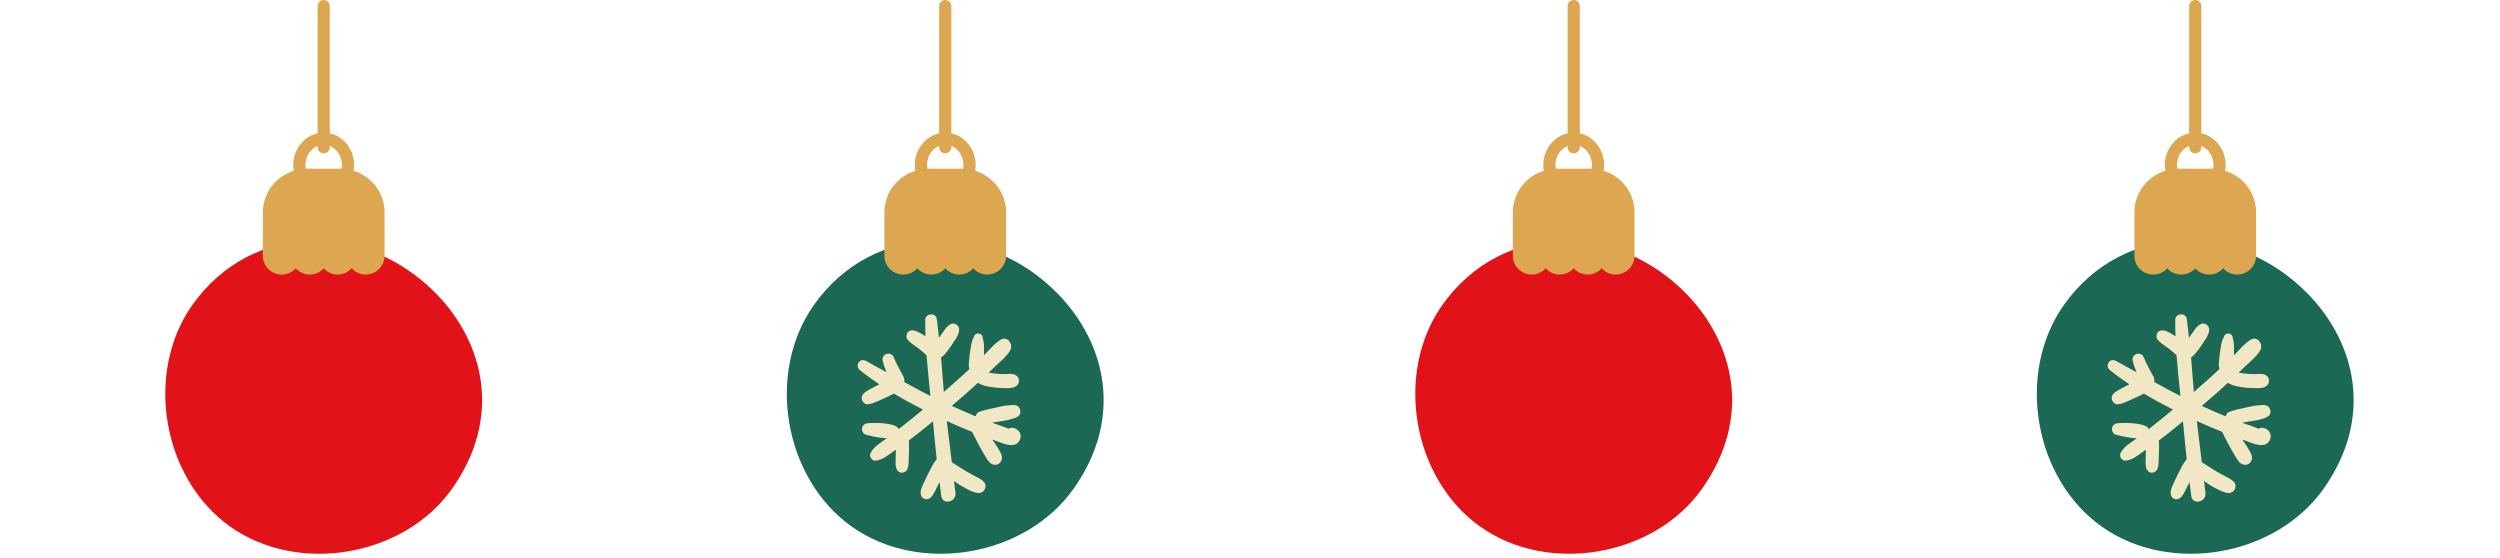 <svg width="242" height="54" viewBox="0 0 242 54" fill="none" xmlns="http://www.w3.org/2000/svg">
<path d="M42.261 28.467C46.833 33.177 48.652 40.376 43.769 47.294C39.12 53.881 28.897 55.644 22.31 50.995C15.723 46.346 13.96 36.123 18.609 29.537C24.398 21.335 35.488 21.49 42.26 28.468L42.261 28.467Z" fill="#E21219"/>
<path d="M34.227 16.533C34.256 16.355 34.279 16.174 34.279 15.987C34.279 14.252 32.958 12.842 31.334 12.842C29.71 12.842 28.389 14.252 28.389 15.987C28.389 16.173 28.411 16.354 28.44 16.532C26.712 17.063 25.444 18.656 25.444 20.557V24.751C25.444 25.764 26.257 26.577 27.27 26.577C27.812 26.577 28.295 26.341 28.625 25.976C28.955 26.341 29.438 26.577 29.98 26.577C30.522 26.577 31.005 26.341 31.335 25.976C31.665 26.341 32.148 26.577 32.69 26.577C33.232 26.577 33.715 26.341 34.045 25.964C34.363 26.341 34.846 26.577 35.388 26.577C36.401 26.577 37.226 25.764 37.226 24.751V20.557C37.226 18.658 35.961 17.068 34.229 16.534L34.227 16.533ZM29.567 15.987C29.567 14.902 30.36 14.02 31.334 14.02C32.308 14.02 33.101 14.902 33.101 15.987C33.101 16.106 33.088 16.222 33.069 16.336C33.04 16.336 33.012 16.327 32.983 16.327H29.673C29.647 16.327 29.624 16.334 29.599 16.334C29.581 16.221 29.567 16.106 29.567 15.987Z" fill="#DDA650"/>
<path d="M31.334 14.843C31.008 14.843 30.745 14.58 30.745 14.254V0.589C30.745 0.263 31.008 0 31.334 0C31.66 0 31.923 0.263 31.923 0.589V14.254C31.923 14.58 31.66 14.843 31.334 14.843Z" fill="#DDA650"/>
<path d="M163.261 28.467C167.833 33.177 169.652 40.376 164.769 47.294C160.12 53.881 149.897 55.644 143.31 50.995C136.723 46.346 134.96 36.123 139.609 29.537C145.398 21.335 156.488 21.49 163.26 28.468L163.261 28.467Z" fill="#E21219"/>
<path d="M155.227 16.533C155.256 16.355 155.279 16.174 155.279 15.987C155.279 14.252 153.958 12.842 152.334 12.842C150.71 12.842 149.389 14.252 149.389 15.987C149.389 16.173 149.411 16.354 149.44 16.532C147.712 17.063 146.444 18.656 146.444 20.557V24.751C146.444 25.764 147.257 26.577 148.27 26.577C148.812 26.577 149.295 26.341 149.625 25.976C149.955 26.341 150.438 26.577 150.98 26.577C151.522 26.577 152.005 26.341 152.335 25.976C152.665 26.341 153.148 26.577 153.69 26.577C154.232 26.577 154.715 26.341 155.045 25.964C155.363 26.341 155.846 26.577 156.388 26.577C157.401 26.577 158.226 25.764 158.226 24.751V20.557C158.226 18.658 156.961 17.068 155.229 16.534L155.227 16.533ZM150.567 15.987C150.567 14.902 151.36 14.02 152.334 14.02C153.308 14.02 154.101 14.902 154.101 15.987C154.101 16.106 154.088 16.222 154.069 16.336C154.04 16.336 154.012 16.327 153.983 16.327H150.673C150.647 16.327 150.624 16.334 150.599 16.334C150.581 16.221 150.567 16.106 150.567 15.987Z" fill="#DDA650"/>
<path d="M152.334 14.843C152.008 14.843 151.745 14.58 151.745 14.254V0.589C151.745 0.263 152.008 0 152.334 0C152.66 0 152.923 0.263 152.923 0.589V14.254C152.923 14.58 152.66 14.843 152.334 14.843Z" fill="#DDA650"/>
<path d="M102.426 28.467C106.998 33.177 108.817 40.376 103.934 47.294C99.285 53.881 89.062 55.644 82.475 50.995C75.888 46.346 74.125 36.123 78.774 29.537C84.563 21.335 95.653 21.49 102.425 28.468L102.426 28.467Z" fill="#1B6854"/>
<path d="M94.393 16.533C94.423 16.355 94.445 16.174 94.445 15.987C94.445 14.252 93.124 12.842 91.5 12.842C89.876 12.842 88.555 14.252 88.555 15.987C88.555 16.173 88.577 16.354 88.606 16.532C86.878 17.063 85.61 18.656 85.61 20.557V24.751C85.61 25.764 86.423 26.577 87.436 26.577C87.978 26.577 88.461 26.341 88.791 25.976C89.121 26.341 89.604 26.577 90.146 26.577C90.688 26.577 91.171 26.341 91.501 25.976C91.831 26.341 92.314 26.577 92.856 26.577C93.398 26.577 93.881 26.341 94.211 25.964C94.529 26.341 95.012 26.577 95.554 26.577C96.567 26.577 97.392 25.764 97.392 24.751V20.557C97.392 18.658 96.127 17.068 94.395 16.534L94.393 16.533ZM89.732 15.987C89.732 14.902 90.525 14.02 91.499 14.02C92.473 14.02 93.266 14.902 93.266 15.987C93.266 16.106 93.253 16.222 93.234 16.336C93.205 16.336 93.177 16.327 93.148 16.327H89.838C89.812 16.327 89.789 16.334 89.764 16.334C89.746 16.221 89.732 16.106 89.732 15.987Z" fill="#DDA650"/>
<path d="M91.499 14.843C91.173 14.843 90.91 14.58 90.91 14.254V0.589C90.91 0.263 91.173 0 91.499 0C91.825 0 92.088 0.263 92.088 0.589V14.254C92.088 14.58 91.825 14.843 91.499 14.843Z" fill="#DDA650"/>
<path d="M97.956 41.408C97.835 41.403 97.737 41.45 97.642 41.501C97.458 41.444 97.251 41.346 97.132 41.306C96.801 41.191 96.472 41.075 96.143 40.955C96.107 40.941 96.072 40.926 96.036 40.913C96.284 40.877 96.531 40.836 96.778 40.794C97.044 40.749 97.316 40.717 97.579 40.657C97.66 40.642 97.737 40.616 97.812 40.581C97.747 40.602 97.74 40.606 97.788 40.593C97.859 40.583 97.93 40.557 98 40.541C98.216 40.486 98.393 40.419 98.575 40.285C98.945 40.014 98.781 39.355 98.356 39.24C98.132 39.181 97.934 39.2 97.71 39.227C97.662 39.233 97.613 39.24 97.564 39.246C97.555 39.246 97.551 39.246 97.525 39.246C97.441 39.249 97.356 39.257 97.273 39.271C97.007 39.313 96.744 39.38 96.48 39.434C95.896 39.556 95.321 39.676 94.76 39.88C94.597 39.938 94.487 40.121 94.451 40.305C94.442 40.302 94.436 40.3 94.428 40.297C93.654 39.986 92.894 39.638 92.133 39.291C92.989 38.562 93.837 37.825 94.662 37.06C95.179 37.365 95.788 37.464 96.379 37.523C96.644 37.55 96.912 37.566 97.18 37.569C97.487 37.574 97.839 37.596 98.13 37.499C98.442 37.397 98.662 37.154 98.633 36.809C98.606 36.462 98.349 36.264 98.023 36.209C97.772 36.167 97.506 36.211 97.252 36.212C96.994 36.212 96.736 36.202 96.479 36.179C96.217 36.157 95.956 36.114 95.694 36.08C95.885 35.897 96.079 35.718 96.268 35.532C96.777 35.035 97.438 34.526 97.792 33.907C98.119 33.336 97.524 32.487 96.869 32.883C96.275 33.24 95.814 33.827 95.32 34.312C95.293 34.337 95.267 34.362 95.24 34.389C95.242 34.347 95.247 34.307 95.247 34.267C95.252 34.002 95.254 33.736 95.251 33.471C95.248 33.248 95.213 33.001 95.138 32.775V32.758C95.138 32.758 95.134 32.758 95.132 32.76C95.132 32.758 95.129 32.755 95.129 32.752C95.123 32.702 95.138 32.653 95.118 32.603C95.108 32.578 95.098 32.553 95.088 32.526C95.016 32.343 94.767 32.252 94.587 32.291C94.397 32.334 94.29 32.489 94.25 32.667C94.121 32.895 94.044 33.169 94.005 33.407C93.962 33.669 93.919 33.931 93.881 34.194C93.843 34.456 93.826 34.722 93.8 34.986C93.784 35.163 93.758 35.346 93.794 35.523C93.808 35.593 93.82 35.664 93.835 35.736C93.029 36.49 92.197 37.218 91.362 37.943C91.269 36.825 91.188 35.706 91.094 34.587C91.155 34.545 91.219 34.507 91.276 34.464C91.409 34.364 91.507 34.224 91.612 34.097C91.775 33.9 91.922 33.691 92.068 33.48C92.209 33.275 92.347 33.068 92.481 32.858C92.654 32.589 92.839 32.26 92.851 31.933C92.867 31.498 92.398 31.172 92.002 31.384C91.721 31.535 91.509 31.816 91.33 32.077C91.189 32.282 91.045 32.486 90.897 32.685C90.894 32.69 90.891 32.694 90.888 32.699C90.823 32.084 90.772 31.468 90.678 30.86C90.581 30.233 89.575 30.32 89.564 30.953C89.555 31.488 89.569 32.026 89.588 32.563C89.484 32.49 89.382 32.411 89.273 32.349C89.025 32.206 88.771 32.055 88.489 31.995C88.248 31.944 87.971 31.991 87.833 32.224C87.704 32.441 87.71 32.725 87.886 32.917C88.121 33.175 88.418 33.373 88.701 33.575C88.933 33.739 89.154 33.916 89.371 34.099C89.473 34.194 89.579 34.292 89.691 34.394C89.79 35.711 89.93 37.028 90.064 38.334C89.21 37.906 88.374 37.443 87.538 36.98C87.541 36.95 87.547 36.919 87.537 36.901C87.524 36.953 87.522 36.956 87.518 36.968L87.516 36.968C87.52 36.944 87.525 36.914 87.542 36.836C87.538 36.767 87.531 36.7 87.523 36.632C87.49 36.486 87.406 36.359 87.332 36.232C87.225 36.048 87.13 35.859 87.031 35.672C86.834 35.3 86.65 34.916 86.485 34.531C86.376 34.275 86.043 34.176 85.799 34.266C85.542 34.358 85.377 34.633 85.441 34.908C85.529 35.297 85.666 35.669 85.816 36.036C85.154 35.666 84.496 35.294 83.829 34.935C83.217 34.608 82.709 35.395 83.242 35.83C83.841 36.318 84.472 36.767 85.118 37.2C85.109 37.205 85.099 37.209 85.09 37.215C84.848 37.334 84.611 37.462 84.373 37.59C84.263 37.65 84.148 37.705 84.041 37.77C83.896 37.861 83.719 37.959 83.605 38.084C83.436 38.267 83.356 38.49 83.445 38.736C83.519 38.938 83.743 39.154 83.978 39.136C84.165 39.121 84.318 39.084 84.494 39.025C84.652 38.971 84.803 38.904 84.956 38.837C85.212 38.727 85.468 38.615 85.721 38.495C85.964 38.379 86.213 38.27 86.451 38.145C86.475 38.132 86.504 38.114 86.529 38.099C87.447 38.648 88.387 39.163 89.343 39.644C88.688 40.178 88.04 40.722 87.372 41.242C87.247 41.339 87.12 41.434 86.995 41.532C86.973 41.489 86.96 41.441 86.924 41.406C86.724 41.203 86.41 41.129 86.136 41.066C85.885 41.01 85.622 40.989 85.366 40.965C84.923 40.922 84.484 40.947 84.04 40.962C83.751 40.974 83.505 41.135 83.449 41.431C83.4 41.691 83.549 42.017 83.828 42.084C84.297 42.197 84.763 42.312 85.243 42.37C85.438 42.393 85.641 42.417 85.839 42.422C85.811 42.443 85.783 42.465 85.755 42.486C85.208 42.898 84.531 43.252 84.254 43.901C84.129 44.194 84.398 44.608 84.725 44.592C85.396 44.556 85.893 44.111 86.428 43.739C86.527 43.67 86.623 43.597 86.722 43.529C86.722 43.559 86.718 43.587 86.716 43.617L86.701 44.386C86.695 44.688 86.667 45.019 86.755 45.31C86.826 45.544 87.02 45.755 87.282 45.758C87.539 45.76 87.763 45.612 87.852 45.368C87.957 45.08 87.954 44.755 87.964 44.453C87.973 44.197 87.981 43.94 87.99 43.684C87.999 43.425 87.999 43.172 87.989 42.913C87.986 42.822 87.98 42.724 87.977 42.629C88.044 42.578 88.115 42.532 88.183 42.48C88.91 41.941 89.606 41.361 90.309 40.791C90.424 42.014 90.542 43.237 90.674 44.459C90.489 44.663 90.336 44.914 90.209 45.148C90.073 45.398 89.945 45.651 89.82 45.907C89.678 46.197 89.538 46.489 89.403 46.782C89.275 47.062 89.094 47.423 89.117 47.739C89.134 47.971 89.214 48.166 89.438 48.273C89.652 48.377 89.878 48.331 90.062 48.188C90.201 48.081 90.302 47.913 90.388 47.761C90.424 47.696 90.463 47.63 90.498 47.563C90.529 47.498 90.563 47.431 90.595 47.364C90.596 47.361 90.594 47.362 90.597 47.358C90.712 47.126 90.828 46.895 90.948 46.663C91.006 47.115 91.051 47.571 91.116 48.02C91.246 48.923 92.592 48.605 92.49 47.718C92.445 47.328 92.396 46.941 92.35 46.553C92.496 46.657 92.638 46.77 92.787 46.867C93.046 47.036 93.314 47.188 93.591 47.33C93.956 47.516 94.309 47.7 94.726 47.721C94.984 47.733 95.225 47.584 95.335 47.355C95.441 47.138 95.426 46.819 95.24 46.642C95.098 46.508 94.954 46.397 94.784 46.301C94.656 46.23 94.525 46.169 94.396 46.103C94.121 45.962 93.851 45.809 93.583 45.654C93.087 45.367 92.621 45.035 92.132 44.739C91.968 43.41 91.803 42.08 91.651 40.748C91.852 40.84 92.052 40.938 92.254 41.028C92.861 41.297 93.476 41.547 94.091 41.797C94.512 42.648 94.956 43.487 95.453 44.297C95.536 44.433 95.629 44.571 95.728 44.697C95.903 44.92 96.192 45.035 96.474 44.98C96.769 44.923 96.967 44.645 96.994 44.358C97.014 44.138 96.918 43.95 96.82 43.761C96.602 43.34 96.322 42.941 96.055 42.547C96.376 42.663 96.693 42.789 97.016 42.901C97.616 43.106 98.392 43.3 98.728 42.569C98.99 41.998 98.543 41.435 97.957 41.406L97.956 41.408Z" fill="#F2E7C4"/>
<path d="M223.426 28.467C227.998 33.177 229.817 40.376 224.934 47.294C220.285 53.881 210.062 55.644 203.475 50.995C196.888 46.346 195.125 36.123 199.774 29.537C205.563 21.335 216.653 21.49 223.425 28.468L223.426 28.467Z" fill="#1B6854"/>
<path d="M215.393 16.533C215.423 16.355 215.445 16.174 215.445 15.987C215.445 14.252 214.124 12.842 212.5 12.842C210.876 12.842 209.555 14.252 209.555 15.987C209.555 16.173 209.577 16.354 209.606 16.532C207.878 17.063 206.61 18.656 206.61 20.557V24.751C206.61 25.764 207.423 26.577 208.436 26.577C208.978 26.577 209.461 26.341 209.791 25.976C210.121 26.341 210.604 26.577 211.146 26.577C211.688 26.577 212.171 26.341 212.501 25.976C212.831 26.341 213.314 26.577 213.856 26.577C214.398 26.577 214.881 26.341 215.211 25.964C215.529 26.341 216.012 26.577 216.554 26.577C217.567 26.577 218.392 25.764 218.392 24.751V20.557C218.392 18.658 217.127 17.068 215.395 16.534L215.393 16.533ZM210.732 15.987C210.732 14.902 211.525 14.02 212.499 14.02C213.473 14.02 214.266 14.902 214.266 15.987C214.266 16.106 214.253 16.222 214.234 16.336C214.205 16.336 214.177 16.327 214.148 16.327H210.838C210.812 16.327 210.789 16.334 210.764 16.334C210.746 16.221 210.732 16.106 210.732 15.987Z" fill="#DDA650"/>
<path d="M212.499 14.843C212.173 14.843 211.91 14.58 211.91 14.254V0.589C211.91 0.263 212.173 0 212.499 0C212.825 0 213.088 0.263 213.088 0.589V14.254C213.088 14.58 212.825 14.843 212.499 14.843Z" fill="#DDA650"/>
<path d="M218.956 41.408C218.836 41.403 218.737 41.45 218.642 41.501C218.458 41.444 218.251 41.346 218.132 41.306C217.801 41.191 217.472 41.075 217.143 40.955C217.107 40.941 217.072 40.926 217.036 40.913C217.284 40.877 217.531 40.836 217.779 40.794C218.045 40.749 218.316 40.717 218.579 40.657C218.66 40.642 218.737 40.616 218.812 40.581C218.747 40.602 218.74 40.606 218.788 40.593C218.859 40.583 218.93 40.557 219 40.541C219.216 40.486 219.393 40.419 219.575 40.285C219.945 40.014 219.781 39.355 219.357 39.24C219.133 39.181 218.935 39.2 218.711 39.227C218.662 39.233 218.613 39.24 218.564 39.246C218.555 39.246 218.551 39.246 218.525 39.246C218.441 39.249 218.357 39.257 218.274 39.271C218.008 39.313 217.744 39.38 217.48 39.434C216.896 39.556 216.321 39.676 215.76 39.88C215.597 39.938 215.487 40.121 215.451 40.305C215.443 40.302 215.436 40.3 215.428 40.297C214.654 39.986 213.894 39.638 213.134 39.291C213.989 38.562 214.837 37.825 215.662 37.06C216.179 37.365 216.789 37.464 217.379 37.523C217.645 37.55 217.913 37.566 218.181 37.569C218.487 37.574 218.839 37.596 219.13 37.499C219.442 37.397 219.662 37.154 219.634 36.809C219.606 36.462 219.349 36.264 219.023 36.209C218.772 36.167 218.506 36.211 218.252 36.212C217.994 36.212 217.736 36.202 217.479 36.179C217.217 36.157 216.956 36.114 216.694 36.08C216.885 35.897 217.079 35.718 217.268 35.532C217.777 35.035 218.438 34.526 218.792 33.907C219.119 33.336 218.524 32.487 217.869 32.883C217.275 33.24 216.814 33.827 216.321 34.312C216.294 34.337 216.267 34.362 216.24 34.389C216.242 34.347 216.247 34.307 216.247 34.267C216.252 34.002 216.254 33.736 216.251 33.471C216.248 33.248 216.214 33.001 216.138 32.775V32.758C216.138 32.758 216.134 32.758 216.132 32.76C216.132 32.758 216.13 32.755 216.129 32.752C216.123 32.702 216.138 32.653 216.118 32.603C216.108 32.578 216.098 32.553 216.088 32.526C216.016 32.343 215.768 32.252 215.587 32.291C215.397 32.334 215.29 32.489 215.25 32.667C215.121 32.895 215.044 33.169 215.005 33.407C214.962 33.669 214.919 33.931 214.881 34.194C214.843 34.456 214.827 34.722 214.801 34.986C214.784 35.163 214.759 35.346 214.795 35.523C214.809 35.593 214.82 35.664 214.835 35.736C214.029 36.49 213.197 37.218 212.363 37.943C212.269 36.825 212.188 35.706 212.094 34.587C212.155 34.545 212.219 34.507 212.276 34.464C212.409 34.364 212.507 34.224 212.612 34.097C212.775 33.9 212.922 33.691 213.068 33.48C213.209 33.275 213.347 33.068 213.482 32.858C213.655 32.589 213.839 32.26 213.851 31.933C213.867 31.498 213.398 31.172 213.002 31.384C212.721 31.535 212.509 31.816 212.33 32.077C212.189 32.282 212.045 32.486 211.897 32.685C211.894 32.69 211.891 32.694 211.888 32.699C211.824 32.084 211.772 31.468 211.678 30.86C211.581 30.233 210.575 30.32 210.565 30.953C210.556 31.488 210.569 32.026 210.588 32.563C210.484 32.49 210.383 32.411 210.274 32.349C210.026 32.206 209.771 32.055 209.489 31.995C209.248 31.944 208.971 31.991 208.833 32.224C208.704 32.441 208.71 32.725 208.886 32.917C209.121 33.175 209.419 33.373 209.702 33.575C209.933 33.739 210.154 33.916 210.371 34.099C210.473 34.194 210.58 34.292 210.691 34.394C210.791 35.711 210.931 37.028 211.065 38.334C210.21 37.906 209.374 37.443 208.538 36.98C208.541 36.95 208.547 36.919 208.537 36.901C208.524 36.953 208.522 36.956 208.518 36.968L208.516 36.968C208.52 36.944 208.525 36.914 208.542 36.836C208.538 36.767 208.532 36.7 208.524 36.632C208.49 36.486 208.406 36.359 208.332 36.232C208.226 36.048 208.13 35.859 208.031 35.672C207.834 35.3 207.65 34.916 207.485 34.531C207.376 34.275 207.043 34.176 206.799 34.266C206.542 34.358 206.378 34.633 206.441 34.908C206.53 35.297 206.667 35.669 206.816 36.036C206.155 35.666 205.496 35.294 204.829 34.935C204.217 34.608 203.709 35.395 204.242 35.83C204.841 36.318 205.473 36.767 206.118 37.2C206.109 37.205 206.099 37.209 206.09 37.215C205.848 37.334 205.611 37.462 205.373 37.59C205.263 37.65 205.148 37.705 205.041 37.77C204.896 37.861 204.719 37.959 204.605 38.084C204.436 38.267 204.357 38.49 204.446 38.736C204.519 38.938 204.744 39.154 204.978 39.136C205.165 39.121 205.318 39.084 205.494 39.025C205.652 38.971 205.804 38.904 205.956 38.837C206.212 38.727 206.468 38.615 206.721 38.495C206.964 38.379 207.213 38.27 207.451 38.145C207.476 38.132 207.504 38.114 207.53 38.099C208.447 38.648 209.387 39.163 210.343 39.644C209.688 40.178 209.04 40.722 208.372 41.242C208.247 41.339 208.12 41.434 207.995 41.532C207.973 41.489 207.961 41.441 207.925 41.406C207.724 41.203 207.41 41.129 207.136 41.066C206.885 41.01 206.622 40.989 206.366 40.965C205.923 40.922 205.484 40.947 205.04 40.962C204.751 40.974 204.505 41.135 204.449 41.431C204.4 41.691 204.549 42.017 204.828 42.084C205.297 42.197 205.763 42.312 206.243 42.37C206.438 42.393 206.641 42.417 206.839 42.422C206.811 42.443 206.783 42.465 206.755 42.486C206.208 42.898 205.531 43.252 205.254 43.901C205.129 44.194 205.398 44.608 205.725 44.592C206.396 44.556 206.893 44.111 207.428 43.739C207.527 43.67 207.623 43.597 207.722 43.529C207.722 43.559 207.718 43.587 207.717 43.617L207.701 44.386C207.695 44.688 207.667 45.019 207.755 45.31C207.826 45.544 208.02 45.755 208.282 45.758C208.539 45.76 208.763 45.612 208.852 45.368C208.957 45.08 208.954 44.755 208.964 44.453C208.973 44.197 208.981 43.94 208.99 43.684C208.999 43.425 208.999 43.172 208.989 42.913C208.986 42.822 208.98 42.724 208.977 42.629C209.045 42.578 209.115 42.532 209.183 42.48C209.91 41.941 210.606 41.361 211.31 40.791C211.425 42.014 211.542 43.237 211.674 44.459C211.489 44.663 211.336 44.914 211.209 45.148C211.073 45.398 210.946 45.651 210.821 45.907C210.679 46.197 210.539 46.489 210.404 46.782C210.275 47.062 210.094 47.423 210.117 47.739C210.134 47.971 210.214 48.166 210.438 48.273C210.652 48.377 210.878 48.331 211.062 48.188C211.201 48.081 211.302 47.913 211.388 47.761C211.425 47.696 211.463 47.63 211.498 47.563C211.53 47.498 211.563 47.431 211.595 47.364C211.596 47.361 211.595 47.362 211.597 47.358C211.712 47.126 211.828 46.895 211.948 46.663C212.006 47.115 212.051 47.571 212.116 48.02C212.246 48.923 213.592 48.605 213.49 47.718C213.445 47.328 213.396 46.941 213.35 46.553C213.496 46.657 213.638 46.77 213.787 46.867C214.046 47.036 214.314 47.188 214.591 47.33C214.956 47.516 215.309 47.7 215.726 47.721C215.984 47.733 216.225 47.584 216.336 47.355C216.441 47.138 216.426 46.819 216.24 46.642C216.098 46.508 215.954 46.397 215.784 46.301C215.657 46.23 215.525 46.169 215.396 46.103C215.121 45.962 214.851 45.809 214.583 45.654C214.087 45.367 213.621 45.035 213.132 44.739C212.968 43.41 212.803 42.08 212.651 40.748C212.852 40.84 213.053 40.938 213.254 41.028C213.861 41.297 214.476 41.547 215.091 41.797C215.512 42.648 215.956 43.487 216.453 44.297C216.536 44.433 216.629 44.571 216.728 44.697C216.903 44.92 217.192 45.035 217.474 44.98C217.769 44.923 217.967 44.645 217.994 44.358C218.014 44.138 217.918 43.95 217.82 43.761C217.602 43.34 217.322 42.941 217.055 42.547C217.376 42.663 217.693 42.789 218.016 42.901C218.616 43.106 219.393 43.3 219.728 42.569C219.99 41.998 219.543 41.435 218.957 41.406L218.956 41.408Z" fill="#F2E7C4"/>
</svg>
